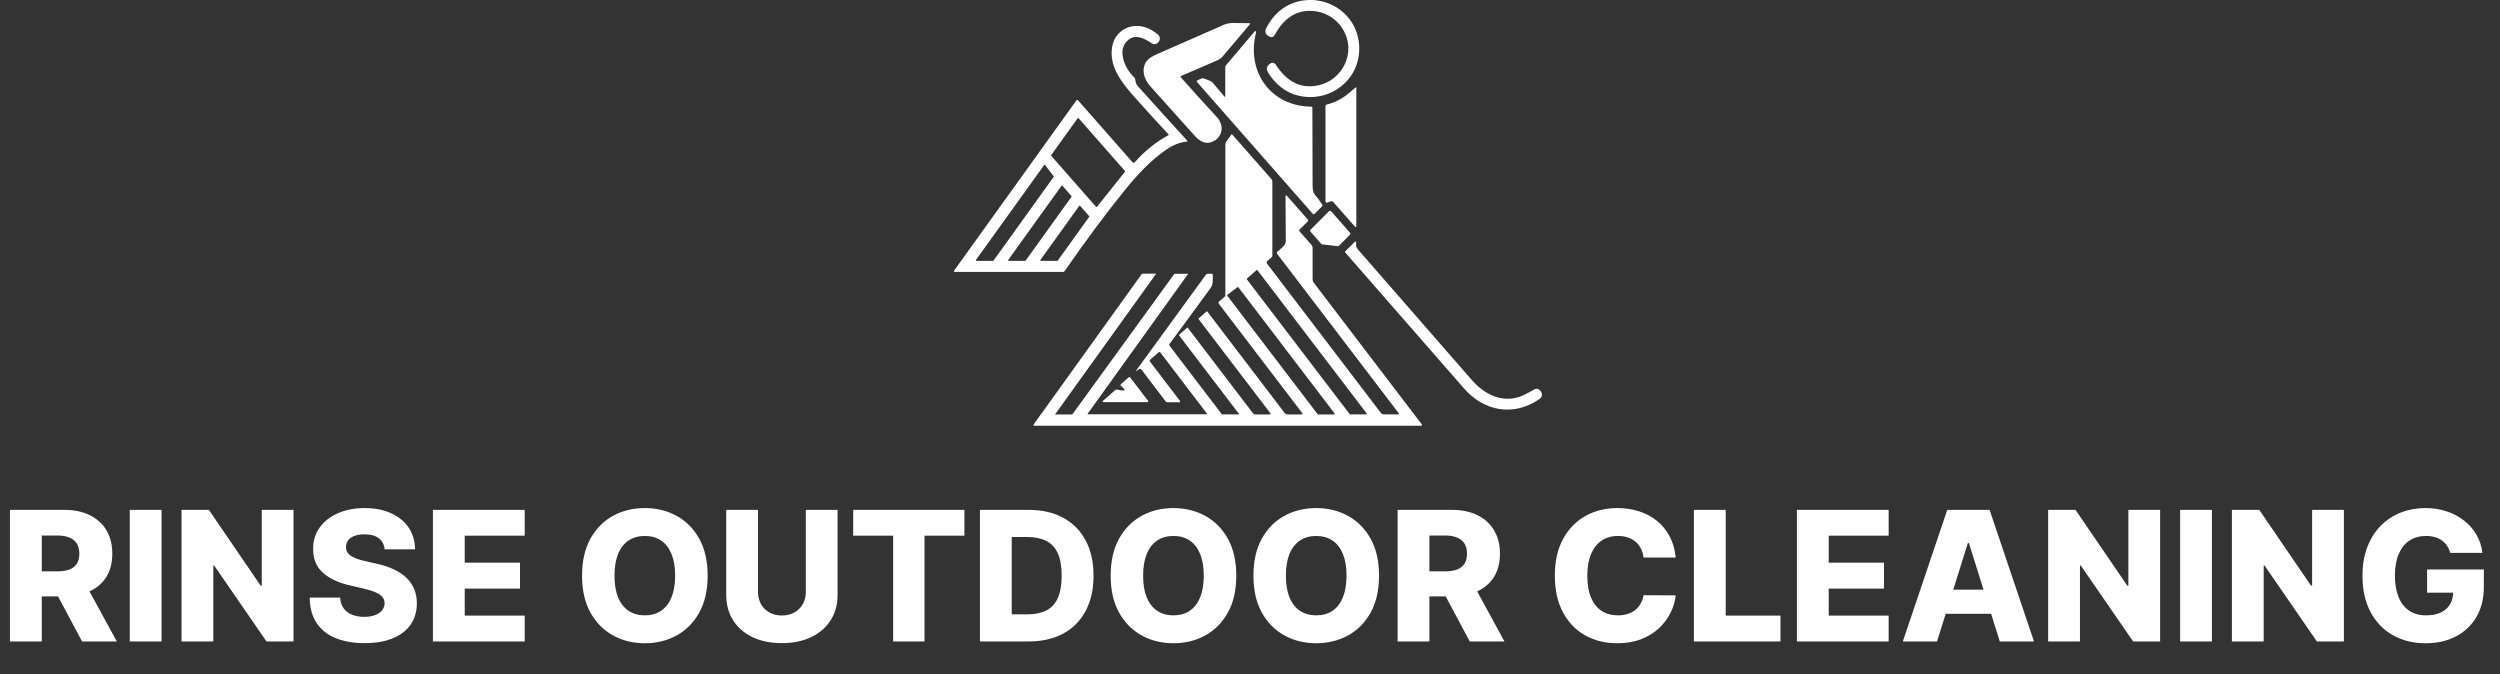 <svg width="152" height="41" viewBox="0 0 152 41" fill="none" xmlns="http://www.w3.org/2000/svg">
<rect x="0" y="0" width="152" height="41" fill="#333333" stroke="none"/>
<path d="M0.605 39V31H3.91C4.509 31 5.026 31.108 5.461 31.324C5.898 31.538 6.236 31.845 6.473 32.246C6.71 32.645 6.828 33.117 6.828 33.664C6.828 34.219 6.707 34.69 6.465 35.078C6.223 35.464 5.879 35.758 5.434 35.961C4.988 36.161 4.461 36.262 3.852 36.262H1.762V34.738H3.492C3.784 34.738 4.027 34.7 4.223 34.625C4.421 34.547 4.57 34.43 4.672 34.273C4.773 34.115 4.824 33.911 4.824 33.664C4.824 33.417 4.773 33.212 4.672 33.051C4.57 32.887 4.421 32.764 4.223 32.684C4.025 32.6 3.781 32.559 3.492 32.559H2.539V39H0.605ZM5.109 35.344L7.102 39H4.992L3.039 35.344H5.109ZM9.822 31V39H7.889V31H9.822ZM17.845 31V39H16.204L13.021 34.383H12.97V39H11.036V31H12.7L15.849 35.609H15.915V31H17.845ZM23.385 33.398C23.359 33.112 23.243 32.889 23.037 32.73C22.834 32.569 22.544 32.488 22.166 32.488C21.916 32.488 21.708 32.521 21.541 32.586C21.374 32.651 21.249 32.741 21.166 32.855C21.083 32.967 21.04 33.096 21.037 33.242C21.032 33.362 21.055 33.467 21.107 33.559C21.162 33.65 21.24 33.73 21.342 33.801C21.446 33.868 21.571 33.928 21.717 33.98C21.863 34.033 22.027 34.078 22.209 34.117L22.896 34.273C23.292 34.359 23.641 34.474 23.943 34.617C24.248 34.76 24.503 34.931 24.709 35.129C24.917 35.327 25.075 35.555 25.182 35.812C25.288 36.07 25.343 36.359 25.346 36.68C25.343 37.185 25.215 37.618 24.963 37.98C24.71 38.342 24.347 38.62 23.873 38.812C23.402 39.005 22.833 39.102 22.166 39.102C21.497 39.102 20.913 39.001 20.416 38.801C19.919 38.6 19.532 38.296 19.256 37.887C18.98 37.478 18.838 36.961 18.83 36.336H20.682C20.697 36.594 20.766 36.809 20.889 36.98C21.011 37.152 21.179 37.283 21.393 37.371C21.609 37.46 21.859 37.504 22.143 37.504C22.403 37.504 22.624 37.469 22.807 37.398C22.991 37.328 23.134 37.23 23.232 37.105C23.331 36.98 23.382 36.837 23.385 36.676C23.382 36.525 23.335 36.396 23.244 36.289C23.153 36.18 23.012 36.086 22.822 36.008C22.635 35.927 22.395 35.853 22.104 35.785L21.268 35.59C20.575 35.431 20.029 35.175 19.631 34.82C19.232 34.464 19.035 33.982 19.037 33.375C19.035 32.88 19.167 32.447 19.436 32.074C19.704 31.702 20.075 31.412 20.549 31.203C21.023 30.995 21.563 30.891 22.17 30.891C22.79 30.891 23.328 30.996 23.783 31.207C24.241 31.415 24.597 31.708 24.85 32.086C25.102 32.464 25.231 32.901 25.236 33.398H23.385ZM26.322 39V31H31.9V32.57H28.256V34.211H31.615V35.785H28.256V37.43H31.9V39H26.322ZM43.025 35C43.025 35.88 42.856 36.626 42.518 37.238C42.179 37.85 41.721 38.315 41.143 38.633C40.567 38.95 39.921 39.109 39.205 39.109C38.486 39.109 37.839 38.949 37.264 38.629C36.688 38.309 36.231 37.844 35.893 37.234C35.557 36.622 35.389 35.878 35.389 35C35.389 34.12 35.557 33.374 35.893 32.762C36.231 32.15 36.688 31.685 37.264 31.367C37.839 31.049 38.486 30.891 39.205 30.891C39.921 30.891 40.567 31.049 41.143 31.367C41.721 31.685 42.179 32.15 42.518 32.762C42.856 33.374 43.025 34.12 43.025 35ZM41.049 35C41.049 34.479 40.975 34.039 40.826 33.68C40.68 33.32 40.469 33.048 40.193 32.863C39.92 32.678 39.59 32.586 39.205 32.586C38.822 32.586 38.493 32.678 38.217 32.863C37.941 33.048 37.728 33.32 37.58 33.68C37.434 34.039 37.361 34.479 37.361 35C37.361 35.521 37.434 35.961 37.58 36.32C37.728 36.68 37.941 36.952 38.217 37.137C38.493 37.322 38.822 37.414 39.205 37.414C39.59 37.414 39.92 37.322 40.193 37.137C40.469 36.952 40.68 36.68 40.826 36.32C40.975 35.961 41.049 35.521 41.049 35ZM48.994 31H50.924V36.16C50.924 36.757 50.782 37.276 50.498 37.719C50.214 38.159 49.818 38.5 49.31 38.742C48.803 38.982 48.213 39.102 47.541 39.102C46.861 39.102 46.268 38.982 45.76 38.742C45.252 38.5 44.857 38.159 44.576 37.719C44.295 37.276 44.154 36.757 44.154 36.16V31H46.088V35.992C46.088 36.268 46.148 36.514 46.268 36.73C46.39 36.947 46.56 37.116 46.779 37.238C46.998 37.361 47.252 37.422 47.541 37.422C47.83 37.422 48.083 37.361 48.299 37.238C48.518 37.116 48.688 36.947 48.81 36.73C48.933 36.514 48.994 36.268 48.994 35.992V31ZM51.874 32.57V31H58.636V32.57H56.21V39H54.304V32.57H51.874ZM62.537 39H59.58V31H62.533C63.348 31 64.05 31.16 64.639 31.48C65.23 31.798 65.686 32.257 66.006 32.855C66.326 33.452 66.486 34.165 66.486 34.996C66.486 35.829 66.326 36.546 66.006 37.145C65.688 37.743 65.234 38.203 64.643 38.523C64.051 38.841 63.35 39 62.537 39ZM61.514 37.352H62.463C62.911 37.352 63.29 37.276 63.6 37.125C63.912 36.971 64.148 36.723 64.307 36.379C64.468 36.033 64.549 35.572 64.549 34.996C64.549 34.421 64.468 33.962 64.307 33.621C64.145 33.277 63.907 33.03 63.592 32.879C63.279 32.725 62.894 32.648 62.435 32.648H61.514V37.352ZM75.166 35C75.166 35.88 74.997 36.626 74.658 37.238C74.32 37.85 73.861 38.315 73.283 38.633C72.708 38.95 72.062 39.109 71.346 39.109C70.627 39.109 69.98 38.949 69.404 38.629C68.829 38.309 68.372 37.844 68.033 37.234C67.697 36.622 67.529 35.878 67.529 35C67.529 34.12 67.697 33.374 68.033 32.762C68.372 32.15 68.829 31.685 69.404 31.367C69.98 31.049 70.627 30.891 71.346 30.891C72.062 30.891 72.708 31.049 73.283 31.367C73.861 31.685 74.32 32.15 74.658 32.762C74.997 33.374 75.166 34.12 75.166 35ZM73.189 35C73.189 34.479 73.115 34.039 72.967 33.68C72.821 33.32 72.61 33.048 72.334 32.863C72.061 32.678 71.731 32.586 71.346 32.586C70.963 32.586 70.633 32.678 70.357 32.863C70.081 33.048 69.869 33.32 69.721 33.68C69.575 34.039 69.502 34.479 69.502 35C69.502 35.521 69.575 35.961 69.721 36.32C69.869 36.68 70.081 36.952 70.357 37.137C70.633 37.322 70.963 37.414 71.346 37.414C71.731 37.414 72.061 37.322 72.334 37.137C72.61 36.952 72.821 36.68 72.967 36.32C73.115 35.961 73.189 35.521 73.189 35ZM83.846 35C83.846 35.88 83.676 36.626 83.338 37.238C82.999 37.85 82.541 38.315 81.963 38.633C81.387 38.95 80.742 39.109 80.025 39.109C79.307 39.109 78.659 38.949 78.084 38.629C77.508 38.309 77.051 37.844 76.713 37.234C76.377 36.622 76.209 35.878 76.209 35C76.209 34.12 76.377 33.374 76.713 32.762C77.051 32.15 77.508 31.685 78.084 31.367C78.659 31.049 79.307 30.891 80.025 30.891C80.742 30.891 81.387 31.049 81.963 31.367C82.541 31.685 82.999 32.15 83.338 32.762C83.676 33.374 83.846 34.12 83.846 35ZM81.869 35C81.869 34.479 81.795 34.039 81.647 33.68C81.501 33.32 81.29 33.048 81.014 32.863C80.74 32.678 80.411 32.586 80.025 32.586C79.643 32.586 79.313 32.678 79.037 32.863C78.761 33.048 78.549 33.32 78.4 33.68C78.255 34.039 78.182 34.479 78.182 35C78.182 35.521 78.255 35.961 78.4 36.32C78.549 36.68 78.761 36.952 79.037 37.137C79.313 37.322 79.643 37.414 80.025 37.414C80.411 37.414 80.74 37.322 81.014 37.137C81.29 36.952 81.501 36.68 81.647 36.32C81.795 35.961 81.869 35.521 81.869 35ZM84.975 39V31H88.279C88.878 31 89.395 31.108 89.83 31.324C90.268 31.538 90.605 31.845 90.842 32.246C91.079 32.645 91.197 33.117 91.197 33.664C91.197 34.219 91.076 34.69 90.834 35.078C90.592 35.464 90.248 35.758 89.803 35.961C89.357 36.161 88.83 36.262 88.221 36.262H86.131V34.738H87.861C88.153 34.738 88.397 34.7 88.592 34.625C88.79 34.547 88.939 34.43 89.041 34.273C89.143 34.115 89.193 33.911 89.193 33.664C89.193 33.417 89.143 33.212 89.041 33.051C88.939 32.887 88.79 32.764 88.592 32.684C88.394 32.6 88.15 32.559 87.861 32.559H86.908V39H84.975ZM89.478 35.344L91.471 39H89.361L87.408 35.344H89.478ZM101.883 33.898H99.93C99.904 33.698 99.85 33.517 99.769 33.355C99.689 33.194 99.582 33.056 99.449 32.941C99.316 32.827 99.159 32.74 98.977 32.68C98.797 32.617 98.598 32.586 98.379 32.586C97.991 32.586 97.656 32.681 97.375 32.871C97.096 33.061 96.882 33.336 96.731 33.695C96.582 34.055 96.508 34.49 96.508 35C96.508 35.531 96.583 35.977 96.734 36.336C96.888 36.693 97.103 36.962 97.379 37.145C97.658 37.324 97.987 37.414 98.367 37.414C98.581 37.414 98.775 37.387 98.949 37.332C99.126 37.277 99.281 37.198 99.414 37.094C99.549 36.987 99.66 36.858 99.746 36.707C99.835 36.553 99.896 36.38 99.93 36.188L101.883 36.199C101.849 36.553 101.746 36.902 101.574 37.246C101.405 37.59 101.172 37.904 100.875 38.188C100.578 38.469 100.216 38.693 99.789 38.859C99.365 39.026 98.878 39.109 98.328 39.109C97.604 39.109 96.956 38.95 96.383 38.633C95.812 38.312 95.362 37.846 95.031 37.234C94.701 36.622 94.535 35.878 94.535 35C94.535 34.12 94.703 33.374 95.039 32.762C95.375 32.15 95.829 31.685 96.402 31.367C96.975 31.049 97.617 30.891 98.328 30.891C98.812 30.891 99.26 30.958 99.672 31.094C100.083 31.227 100.445 31.422 100.758 31.68C101.07 31.935 101.324 32.249 101.52 32.621C101.715 32.993 101.836 33.419 101.883 33.898ZM102.989 39V31H104.923V37.43H108.251V39H102.989ZM109.252 39V31H114.83V32.57H111.186V34.211H114.545V35.785H111.186V37.43H114.83V39H109.252ZM117.771 39H115.693L118.393 31H120.967L123.666 39H121.588L119.709 33.016H119.646L117.771 39ZM117.494 35.852H121.838V37.32H117.494V35.852ZM131.336 31V39H129.695L126.512 34.383H126.461V39H124.527V31H126.191L129.34 35.609H129.406V31H131.336ZM134.485 31V39H132.552V31H134.485ZM142.508 31V39H140.867L137.684 34.383H137.633V39H135.699V31H137.363L140.512 35.609H140.578V31H142.508ZM148.974 33.613C148.929 33.449 148.864 33.305 148.778 33.18C148.692 33.052 148.587 32.944 148.462 32.855C148.337 32.767 148.194 32.7 148.032 32.656C147.871 32.609 147.694 32.586 147.501 32.586C147.113 32.586 146.777 32.68 146.493 32.867C146.212 33.055 145.994 33.328 145.841 33.688C145.687 34.044 145.61 34.478 145.61 34.988C145.61 35.501 145.685 35.939 145.833 36.301C145.981 36.663 146.196 36.939 146.478 37.129C146.759 37.319 147.1 37.414 147.501 37.414C147.855 37.414 148.155 37.357 148.399 37.242C148.647 37.125 148.834 36.96 148.962 36.746C149.09 36.533 149.153 36.281 149.153 35.992L149.513 36.035H147.567V34.625H151.017V35.684C151.017 36.4 150.864 37.013 150.56 37.523C150.257 38.034 149.841 38.426 149.31 38.699C148.781 38.973 148.173 39.109 147.485 39.109C146.722 39.109 146.052 38.944 145.474 38.613C144.896 38.283 144.445 37.811 144.122 37.199C143.799 36.585 143.638 35.855 143.638 35.012C143.638 34.355 143.735 33.773 143.931 33.266C144.126 32.755 144.398 32.323 144.747 31.969C145.099 31.615 145.505 31.346 145.966 31.164C146.429 30.982 146.928 30.891 147.462 30.891C147.925 30.891 148.356 30.957 148.755 31.09C149.156 31.223 149.51 31.41 149.817 31.652C150.127 31.895 150.379 32.182 150.571 32.516C150.764 32.849 150.884 33.215 150.931 33.613H148.974Z" fill="white"/>
<path d="M82.64 2.839C82.716 4.863 80.85 6.255 78.97 5.822C78.208 5.647 77.586 5.18 77.104 4.42C76.978 4.221 76.997 4.054 77.161 3.919L77.171 3.91C77.334 3.771 77.471 3.786 77.583 3.956C78.282 5.025 79.164 5.43 80.228 5.17C81.271 4.915 82.019 3.932 81.978 2.864C81.938 1.797 81.119 0.873 80.06 0.696C78.978 0.517 78.129 0.987 77.513 2.106C77.414 2.283 77.278 2.309 77.105 2.182C77.099 2.178 77.095 2.175 77.094 2.174C76.921 2.052 76.89 1.886 77.001 1.678C77.424 0.884 78.009 0.372 78.755 0.139C80.597 -0.433 82.564 0.815 82.64 2.839ZM71.796 4.705C72.407 5.394 73.138 6.201 73.99 7.126C74.445 7.622 74.343 8.328 73.739 8.608C73.299 8.81 72.935 8.586 72.631 8.247C71.605 7.108 70.7 6.098 69.916 5.22C69.533 4.788 69.375 4.171 69.723 3.705C69.827 3.565 70.037 3.426 70.353 3.288C72.888 2.18 74.183 1.611 74.24 1.582C74.483 1.456 74.727 1.394 74.97 1.397C75.574 1.402 75.903 1.406 75.958 1.41C76.016 1.414 76.026 1.438 75.989 1.483L74.344 3.424C74.256 3.528 74.144 3.611 74.018 3.666L71.816 4.617C71.769 4.637 71.762 4.667 71.796 4.705Z" fill="white"/>
<path d="M71.053 8.21C71.056 8.209 71.058 8.207 71.06 8.205C71.061 8.203 71.062 8.2 71.063 8.197C71.064 8.195 71.063 8.192 71.062 8.189C71.062 8.186 71.06 8.183 71.058 8.181C70.435 7.521 69.747 6.768 68.995 5.92C68.231 5.061 67.413 4.064 67.617 2.855C67.74 2.13 68.298 1.617 69.035 1.579C69.49 1.556 69.939 1.723 70.381 2.081C70.535 2.206 70.559 2.359 70.452 2.541C70.448 2.549 70.427 2.571 70.389 2.607C70.341 2.653 70.278 2.681 70.211 2.686C70.144 2.691 70.078 2.672 70.023 2.634C69.485 2.258 69.062 2.155 68.755 2.326C67.802 2.857 68.36 4.154 68.96 4.706C68.991 4.734 69.01 4.768 69.016 4.809C69.045 5.006 69.092 5.14 69.156 5.21C70.126 6.29 71.135 7.403 72.181 8.549C72.186 8.554 72.189 8.56 72.191 8.567C72.192 8.574 72.191 8.581 72.189 8.587C72.186 8.594 72.182 8.6 72.176 8.604C72.171 8.608 72.164 8.611 72.157 8.612C71.757 8.648 71.358 8.798 70.961 9.062C69.981 9.714 69.118 10.662 68.403 11.543C67.231 12.991 66.006 14.637 64.729 16.482C64.705 16.516 64.673 16.533 64.631 16.533H58.052C58.042 16.533 58.033 16.531 58.025 16.526C58.017 16.521 58.01 16.514 58.006 16.505C58.001 16.496 57.999 16.487 58 16.477C58.001 16.468 58.004 16.459 58.01 16.451L65.448 6.101C65.453 6.093 65.46 6.087 65.468 6.083C65.476 6.078 65.484 6.076 65.494 6.075C65.503 6.075 65.512 6.076 65.52 6.08C65.529 6.084 65.536 6.089 65.542 6.096L68.856 9.865C68.864 9.875 68.874 9.883 68.886 9.888C68.898 9.894 68.911 9.896 68.924 9.897C68.936 9.897 68.949 9.894 68.961 9.889C68.973 9.884 68.984 9.876 68.992 9.866C69.599 9.179 70.286 8.627 71.053 8.21ZM68.398 10.443C68.403 10.436 68.406 10.428 68.406 10.419C68.406 10.41 68.403 10.402 68.397 10.395L65.58 7.189C65.576 7.184 65.572 7.181 65.566 7.179C65.561 7.176 65.555 7.175 65.549 7.176C65.543 7.176 65.538 7.178 65.533 7.181C65.528 7.184 65.523 7.188 65.52 7.192L63.914 9.427C63.909 9.434 63.907 9.443 63.907 9.451C63.907 9.459 63.911 9.468 63.916 9.474L66.639 12.574C66.643 12.578 66.647 12.581 66.653 12.583C66.657 12.585 66.663 12.586 66.668 12.586C66.674 12.586 66.679 12.585 66.684 12.582C66.689 12.58 66.694 12.577 66.697 12.572L68.398 10.443ZM63.542 10.036C63.539 10.031 63.534 10.028 63.529 10.025C63.523 10.023 63.518 10.021 63.512 10.022C63.506 10.022 63.5 10.023 63.495 10.026C63.49 10.028 63.486 10.032 63.482 10.037L59.34 15.801C59.336 15.806 59.333 15.813 59.333 15.82C59.332 15.827 59.334 15.834 59.337 15.84C59.34 15.846 59.345 15.852 59.351 15.855C59.357 15.859 59.364 15.861 59.37 15.861H60.374C60.38 15.861 60.386 15.86 60.391 15.857C60.397 15.854 60.401 15.85 60.405 15.845L64.06 10.759C64.065 10.753 64.067 10.745 64.067 10.736C64.067 10.728 64.064 10.72 64.059 10.714L63.542 10.036ZM64.596 11.294C64.593 11.29 64.588 11.287 64.583 11.285C64.578 11.283 64.572 11.282 64.567 11.282C64.561 11.283 64.556 11.284 64.551 11.287C64.546 11.29 64.542 11.293 64.539 11.298L61.301 15.803C61.298 15.809 61.295 15.815 61.295 15.822C61.295 15.828 61.296 15.835 61.299 15.841C61.302 15.847 61.306 15.852 61.312 15.855C61.318 15.859 61.324 15.861 61.331 15.861H62.33C62.336 15.861 62.341 15.859 62.346 15.857C62.351 15.854 62.356 15.85 62.359 15.845L65.147 11.965C65.152 11.959 65.154 11.95 65.154 11.942C65.154 11.934 65.15 11.926 65.145 11.92L64.596 11.294ZM65.675 12.517C65.671 12.513 65.666 12.509 65.661 12.507C65.656 12.505 65.65 12.504 65.644 12.504C65.638 12.505 65.632 12.506 65.627 12.509C65.622 12.512 65.618 12.516 65.615 12.521L63.257 15.802C63.253 15.808 63.251 15.814 63.25 15.821C63.249 15.828 63.251 15.835 63.254 15.841C63.257 15.848 63.262 15.853 63.268 15.857C63.274 15.86 63.281 15.862 63.288 15.862H64.279C64.285 15.862 64.291 15.861 64.296 15.858C64.302 15.855 64.306 15.851 64.31 15.846L66.222 13.186C66.227 13.179 66.23 13.17 66.229 13.162C66.229 13.153 66.225 13.146 66.22 13.139L65.675 12.517ZM74.428 5.853C74.473 5.907 74.495 5.899 74.495 5.83V4.094C74.495 4.047 74.51 4.006 74.539 3.971L76.22 1.987C76.353 1.83 76.396 1.851 76.35 2.052C75.795 4.393 77.269 6.465 79.739 6.486C79.753 6.486 79.767 6.492 79.777 6.502C79.787 6.512 79.792 6.526 79.792 6.54C79.796 7.738 79.801 9.319 79.806 11.282C79.806 11.54 79.852 11.724 79.943 11.834C80.137 12.069 80.288 12.274 80.398 12.45C80.419 12.482 80.416 12.511 80.388 12.539L79.922 13.004C79.915 13.011 79.907 13.016 79.898 13.02C79.889 13.023 79.88 13.025 79.87 13.024C79.86 13.024 79.851 13.022 79.842 13.018C79.833 13.014 79.826 13.008 79.819 13.001L72.778 4.987C72.771 4.979 72.766 4.97 72.763 4.96C72.761 4.95 72.761 4.939 72.763 4.929C72.765 4.919 72.77 4.909 72.776 4.901C72.783 4.893 72.792 4.887 72.801 4.883L73.083 4.761C73.106 4.751 73.131 4.75 73.154 4.758C73.476 4.863 73.669 4.953 73.733 5.027C73.934 5.259 74.166 5.534 74.428 5.853ZM80.894 12.242L80.718 12.317C80.704 12.323 80.689 12.326 80.673 12.325C80.658 12.323 80.643 12.318 80.631 12.31C80.618 12.301 80.607 12.29 80.6 12.277C80.593 12.263 80.589 12.248 80.589 12.233V6.44C80.589 6.4 80.609 6.374 80.649 6.363C81.177 6.229 81.641 5.987 82.039 5.637C82.216 5.482 82.34 5.379 82.409 5.327C82.446 5.299 82.465 5.308 82.465 5.355V13.73C82.465 13.828 82.432 13.841 82.368 13.767L81.061 12.28C81.041 12.257 81.014 12.241 80.984 12.234C80.954 12.227 80.922 12.23 80.894 12.242ZM77.177 25.199C77.256 25.199 77.272 25.168 77.224 25.106L72.879 19.41C72.872 19.401 72.87 19.39 72.871 19.379C72.873 19.368 72.879 19.358 72.887 19.351L73.36 18.937C73.363 18.935 73.366 18.933 73.37 18.931C73.374 18.93 73.379 18.93 73.383 18.93C73.387 18.931 73.391 18.932 73.394 18.934C73.398 18.936 73.401 18.939 73.404 18.942L78.095 25.093C78.148 25.163 78.219 25.198 78.309 25.198H79.125C79.201 25.198 79.216 25.168 79.17 25.108L74.107 18.471C74.092 18.451 74.085 18.425 74.088 18.4C74.09 18.375 74.103 18.351 74.122 18.334L74.457 18.042C74.471 18.03 74.482 18.015 74.49 17.998C74.498 17.981 74.502 17.962 74.502 17.944V8.809C74.502 8.729 74.525 8.657 74.572 8.592L74.867 8.181C74.871 8.177 74.874 8.173 74.879 8.171C74.884 8.168 74.889 8.167 74.894 8.167C74.899 8.166 74.904 8.167 74.909 8.169C74.914 8.172 74.918 8.175 74.922 8.179L77.3 10.886C77.338 10.929 77.359 10.985 77.359 11.042V15.557C77.359 15.571 77.356 15.586 77.35 15.6C77.344 15.613 77.335 15.625 77.324 15.635L77.058 15.867C77.034 15.888 77.019 15.917 77.016 15.949C77.013 15.98 77.022 16.012 77.041 16.036L83.949 25.095C83.973 25.127 84.004 25.152 84.04 25.17C84.075 25.188 84.114 25.197 84.153 25.197H84.972C85.055 25.197 85.072 25.164 85.022 25.098L77.65 15.432C77.635 15.413 77.628 15.389 77.63 15.366C77.632 15.343 77.643 15.322 77.661 15.306C77.843 15.143 78.192 14.912 78.176 14.654C78.172 14.574 78.166 13.675 78.16 11.958C78.159 11.858 78.192 11.846 78.258 11.921L79.513 13.349C79.527 13.365 79.534 13.385 79.534 13.407C79.533 13.428 79.524 13.448 79.509 13.463L79.011 13.96C78.998 13.973 78.99 13.991 78.99 14.01C78.989 14.028 78.995 14.046 79.007 14.06L79.732 14.883C79.78 14.939 79.807 15.01 79.807 15.085V16.989C79.807 17.062 79.827 17.125 79.868 17.177L86.447 25.804C86.453 25.812 86.456 25.821 86.457 25.83C86.458 25.84 86.456 25.849 86.452 25.857C86.448 25.866 86.441 25.873 86.433 25.878C86.425 25.883 86.416 25.886 86.406 25.886H62.886C62.876 25.886 62.867 25.883 62.859 25.878C62.852 25.874 62.845 25.867 62.841 25.859C62.837 25.851 62.835 25.841 62.836 25.832C62.836 25.823 62.84 25.815 62.845 25.808L69.412 16.669C69.425 16.651 69.444 16.641 69.468 16.641H70.281C70.282 16.641 70.284 16.642 70.285 16.642C70.286 16.643 70.287 16.644 70.287 16.645C70.288 16.646 70.288 16.647 70.288 16.648C70.288 16.649 70.288 16.65 70.287 16.651L64.151 25.191C64.151 25.191 64.15 25.192 64.15 25.193C64.15 25.194 64.151 25.195 64.151 25.195C64.151 25.196 64.152 25.197 64.153 25.197C64.153 25.198 64.154 25.198 64.155 25.198H65.171C65.179 25.198 65.187 25.196 65.194 25.192C65.201 25.188 65.208 25.183 65.213 25.176L71.385 16.672C71.398 16.655 71.406 16.646 71.41 16.646H72.231C72.232 16.646 72.233 16.646 72.234 16.647C72.235 16.647 72.236 16.648 72.236 16.649C72.237 16.651 72.237 16.652 72.237 16.653C72.237 16.655 72.236 16.656 72.235 16.657L66.126 25.16C66.125 25.163 66.124 25.166 66.124 25.169C66.123 25.172 66.124 25.175 66.126 25.178C66.127 25.181 66.129 25.184 66.132 25.185C66.135 25.187 66.138 25.188 66.141 25.188H73.329C73.385 25.188 73.396 25.166 73.362 25.122L70.546 21.429C70.516 21.391 70.483 21.388 70.447 21.419L69.932 21.869C69.892 21.905 69.888 21.945 69.921 21.988L71.742 24.376C71.748 24.384 71.751 24.393 71.752 24.403C71.753 24.412 71.751 24.422 71.747 24.43C71.742 24.439 71.736 24.446 71.728 24.451C71.719 24.456 71.71 24.458 71.7 24.458H70.981C70.937 24.458 70.903 24.443 70.879 24.412L69.395 22.466C69.365 22.427 69.327 22.416 69.28 22.434C69.222 22.457 69.168 22.496 69.118 22.55C69.109 22.559 69.097 22.558 69.083 22.549V22.547C69.075 22.541 69.076 22.53 69.086 22.517L73.325 16.695C73.336 16.68 73.351 16.667 73.368 16.658C73.385 16.649 73.404 16.645 73.424 16.645H73.667C73.71 16.645 73.732 16.666 73.735 16.709C73.741 16.841 73.74 16.987 73.732 17.146C73.726 17.281 73.681 17.405 73.597 17.519C72.312 19.282 71.483 20.411 71.109 20.905C71.08 20.943 71.08 20.981 71.109 21.019L74.271 25.165C74.286 25.185 74.303 25.194 74.323 25.194H75.316C75.32 25.194 75.323 25.193 75.326 25.192C75.329 25.19 75.331 25.187 75.332 25.185C75.334 25.182 75.334 25.179 75.334 25.175C75.333 25.172 75.332 25.17 75.33 25.167L71.692 20.397C71.677 20.377 71.679 20.36 71.698 20.344L72.185 19.919C72.194 19.91 72.202 19.911 72.21 19.921L76.164 25.106C76.211 25.168 76.275 25.199 76.353 25.199H77.177ZM83.054 25.196C83.062 25.196 83.069 25.194 83.076 25.189C83.083 25.185 83.088 25.179 83.092 25.172C83.095 25.165 83.097 25.157 83.096 25.149C83.095 25.142 83.092 25.134 83.087 25.128L76.455 16.433C76.452 16.428 76.448 16.424 76.442 16.422C76.438 16.419 76.432 16.417 76.426 16.417C76.421 16.416 76.415 16.417 76.41 16.418C76.404 16.42 76.399 16.423 76.395 16.426L75.818 16.931C75.81 16.938 75.805 16.947 75.804 16.958C75.803 16.968 75.806 16.979 75.812 16.987L82.061 25.18C82.065 25.185 82.07 25.189 82.076 25.192C82.082 25.194 82.088 25.196 82.094 25.196H83.054ZM74.629 17.922C74.62 17.928 74.614 17.939 74.612 17.95C74.61 17.961 74.613 17.973 74.62 17.982L80.111 25.181C80.115 25.186 80.12 25.191 80.126 25.194C80.132 25.197 80.138 25.198 80.145 25.198H81.102C81.11 25.198 81.118 25.196 81.124 25.192C81.131 25.187 81.137 25.181 81.14 25.174C81.144 25.167 81.145 25.159 81.145 25.151C81.144 25.143 81.141 25.136 81.136 25.129L75.295 17.469C75.289 17.46 75.278 17.454 75.267 17.452C75.256 17.451 75.244 17.454 75.235 17.46L74.629 17.922Z" fill="white"/>
<path d="M80.332 14.827L79.68 14.085C79.665 14.068 79.657 14.045 79.657 14.022C79.658 13.999 79.667 13.977 79.684 13.961L80.803 12.845C80.812 12.836 80.822 12.829 80.834 12.824C80.845 12.82 80.858 12.818 80.87 12.818C80.882 12.818 80.895 12.821 80.906 12.826C80.917 12.832 80.927 12.839 80.936 12.848L82.079 14.151C82.095 14.168 82.103 14.191 82.102 14.214C82.102 14.237 82.092 14.259 82.076 14.275L81.409 14.94C81.4 14.949 81.388 14.957 81.375 14.961C81.362 14.966 81.349 14.967 81.335 14.966L80.39 14.858C80.367 14.855 80.347 14.844 80.332 14.827ZM82.455 14.764C82.451 14.934 82.424 15.009 82.565 15.171C83.742 16.52 86.055 19.171 89.504 23.124C90.292 24.027 91.45 24.568 92.615 24.033C92.817 23.94 93.035 23.825 93.267 23.688C93.435 23.59 93.581 23.637 93.706 23.829C93.707 23.83 93.708 23.834 93.711 23.84C93.788 24.017 93.751 24.158 93.599 24.262C92.028 25.35 90.214 25.011 88.997 23.599C88.829 23.406 86.428 20.658 81.793 15.354C81.783 15.344 81.778 15.329 81.779 15.315C81.779 15.301 81.785 15.287 81.795 15.277L82.353 14.722C82.423 14.651 82.457 14.665 82.455 14.764ZM68.362 23.675C68.311 23.595 68.255 23.536 68.192 23.499C68.111 23.451 68.106 23.395 68.178 23.332L68.611 22.953C68.655 22.915 68.695 22.919 68.731 22.966L69.806 24.375C69.811 24.382 69.815 24.39 69.816 24.399C69.816 24.408 69.815 24.417 69.811 24.424C69.807 24.432 69.8 24.439 69.793 24.443C69.785 24.448 69.777 24.45 69.768 24.45H67.094C67.085 24.45 67.075 24.447 67.067 24.442C67.059 24.436 67.053 24.429 67.05 24.42C67.046 24.411 67.046 24.401 67.048 24.392C67.051 24.382 67.056 24.374 67.063 24.368L67.816 23.71C67.845 23.685 67.878 23.677 67.915 23.686C68.093 23.732 68.234 23.748 68.335 23.734C68.374 23.728 68.383 23.708 68.362 23.675Z" fill="white"/>
</svg>
